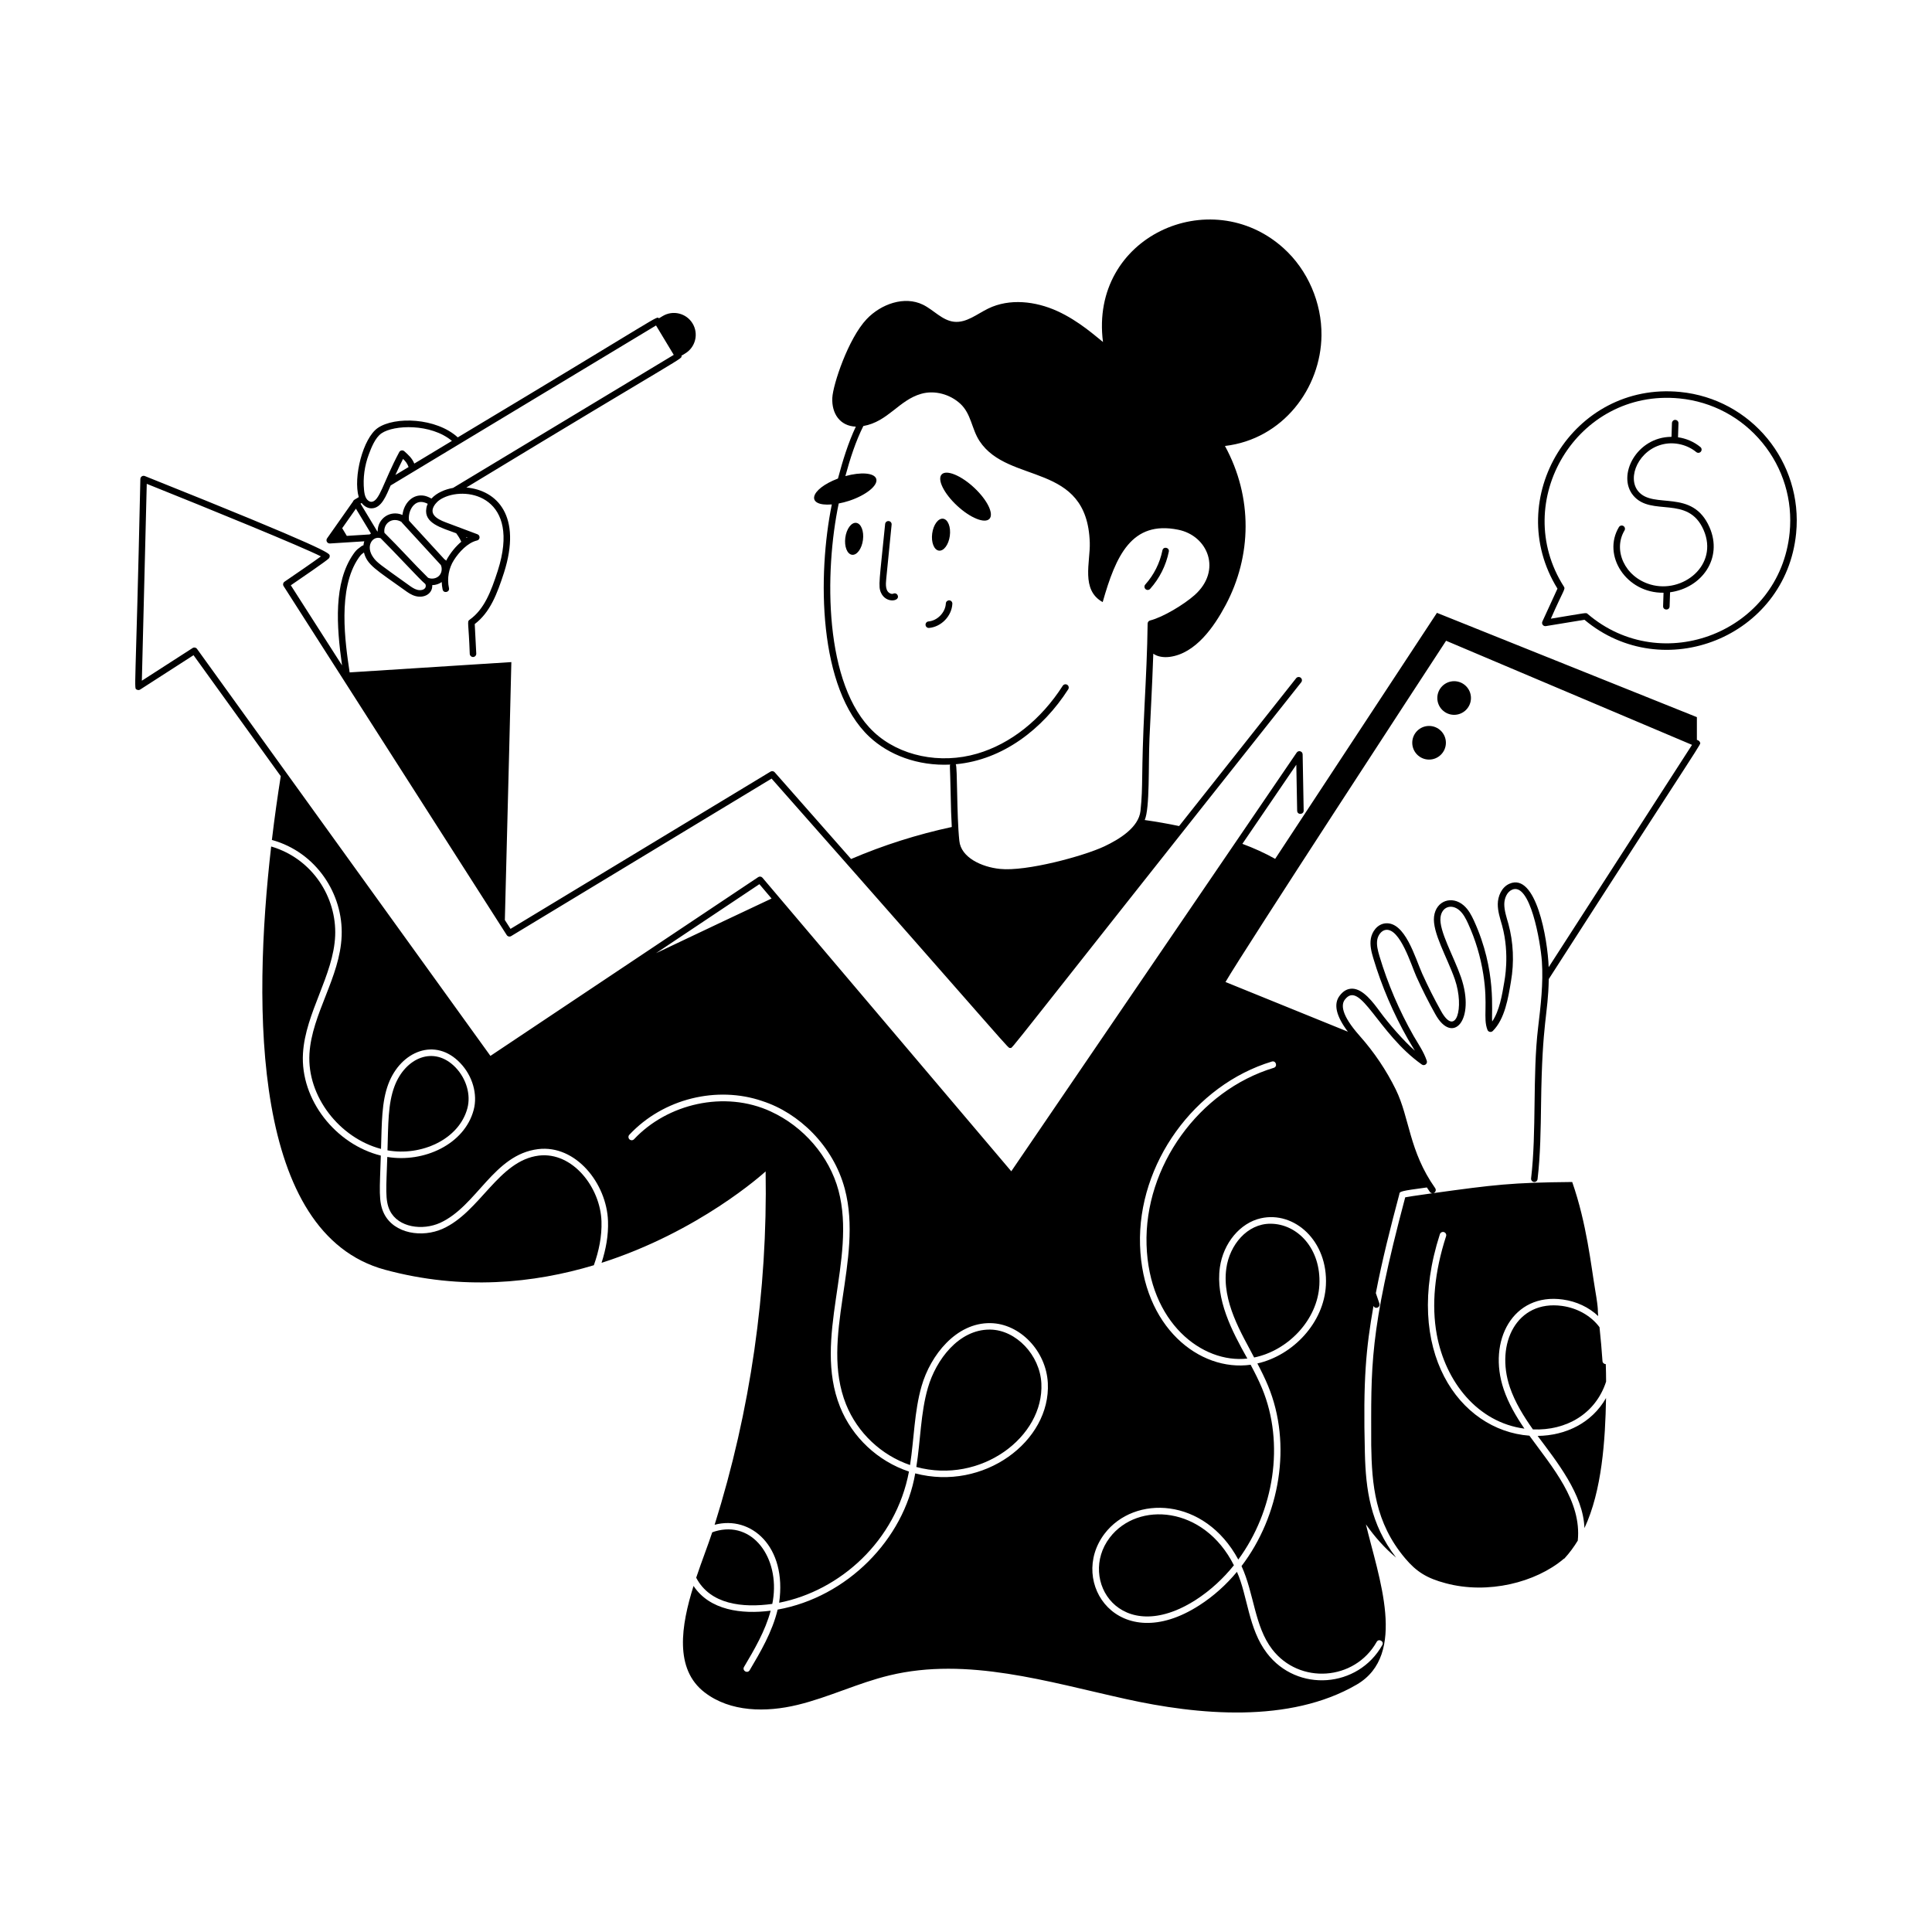 <?xml version="1.0" encoding="UTF-8"?> <svg xmlns="http://www.w3.org/2000/svg" xmlns:xlink="http://www.w3.org/1999/xlink" version="1.1" id="Layer_1" x="0px" y="0px" viewBox="0 0 5000 5000" style="enable-background:new 0 0 5000 5000;" xml:space="preserve"> <g id="_x32_6_2_"> <path d="M2871.902,3979.486c-82.941,108.857,27.601,286.003,222.868,160.96c37.479-24.26,70.608-54.712,98.549-89.515 C3115.818,3896.815,2944.26,3884.388,2871.902,3979.486z"></path> <path d="M3414.513,3325.273c4.9-93.367-56.505-158.283-126.824-158.283c-60.208,0-105.524,55.08-113.945,115.282 c-12.221,86.865,40.15,169.645,71.948,230.898C3332.801,3495.485,3409.919,3416.33,3414.513,3325.273z"></path> <path d="M2695.05,3580.166c-3.68-73.118-65.42-138.205-132.179-139.209h-1.842c-79.811,0-138.54,77.802-159.622,150.586 c-18.887,64.942-18.923,136.066-29.947,204.965C2538.594,3841.721,2702.029,3718.729,2695.05,3580.166z"></path> <path d="M1998.675,4150.888c0.502-3.012,1.168-6.023,1.671-9.035c17.689-109.918-52.273-207.678-149.916-178.696 c-2.508,0.67-4.853,1.506-7.194,2.51c-10.878,33.128-26.94,73.954-41.495,117.457 C1838.001,4152.482,1921.767,4161.614,1998.675,4150.888z"></path> <path d="M867.432,2421.589c3.926-98.716-58.008-199.032-165.643-230.898c-48.353,420.47-49.023,1002.235,294.649,1095.43 c200.279,54.212,385.664,34.802,540.434-11.711c13.051-36.643,21.082-74.959,19.746-113.777 c-2.828-87.579-74.828-180.286-161.967-169.994c-104.727,12.922-151.937,146.033-248.967,189.404 c-52.205,23.591-125.656,13.385-151.759-39.153c-15.006-30.629-11.06-62.492-8.366-150.251 c-115.679-28.608-208.691-143.558-201.451-264.53C790.378,2620.954,863.155,2524.352,867.432,2421.589z"></path> <path d="M1209.601,2868.16c9.367-34.969-2.68-76.297-30.621-105.578c-56.098-58.125-130.329-24.868-157.947,48.522 c-17.316,45.759-16.098,100.025-18.239,165.979C1089.475,2992.751,1187.891,2949.327,1209.601,2868.16z"></path> <path d="M4100.517,3954.723c45.357-96.349,54.081-228.479,55.885-336.644c-36.681,64.519-104.279,97.206-177.023,98.048 C4028.581,3782.186,4097.583,3867.613,4100.517,3954.723z"></path> <path d="M4156.574,3575.648c0-15.059-0.335-30.284-0.837-45.344c-4.351,0-8.366-3.345-8.534-7.863 c-1.842-28.109-4.518-57.056-7.696-87.674c-21.752-29.281-57.058-49.527-96.878-55.048 c-117.019-16.106-173.229,97.282-135.194,210.319c13.386,39.153,35.473,74.959,59.734,109.259 C4053.366,3702.888,4129.41,3659.087,4156.574,3575.648z"></path> <path d="M3719.754,1806.455c0,24.003,19.526,43.529,43.529,43.529s43.537-19.526,43.537-43.529 c0-24.003-19.534-43.537-43.537-43.537S3719.754,1782.453,3719.754,1806.455z"></path> <path d="M3698.43,1878.734c-24.003,0-43.529,19.526-43.529,43.529s19.526,43.537,43.529,43.537s43.537-19.534,43.537-43.537 S3722.433,1878.734,3698.43,1878.734z"></path> <path d="M2976.562,1523.984c24.338-27.23,41.053-60.522,48.324-96.298c2.223-10.899-14.292-14.363-16.519-3.366 c-6.683,32.851-22.026,63.431-44.37,88.422c-3.104,3.472-2.811,8.799,0.662,11.903 C2968.133,1527.75,2973.455,1527.456,2976.562,1523.984z"></path> <path d="M2436.998,1227.886c-12.059,13.002,5.87,49.223,40.03,80.937c34.164,31.715,71.647,46.883,83.686,33.898 c12.057-13.002-5.854-49.225-40.032-80.938C2486.519,1230.067,2449.052,1214.9,2436.998,1227.886z"></path> <path d="M2429.845,1425.026c12.606,1.669,25.271-15.461,28.313-38.263c3.023-22.802-4.736-42.64-17.344-44.326 c-12.585-1.671-25.269,15.46-28.296,38.262C2409.494,1403.5,2417.256,1423.338,2429.845,1425.026z"></path> <path d="M2215.963,1353.158c-12.588-1.67-25.271,15.461-28.296,38.263c-3.023,22.802,4.722,42.64,17.328,44.327 c12.606,1.669,25.269-15.461,28.313-38.263C2236.331,1374.683,2228.572,1354.845,2215.963,1353.158z"></path> <path d="M2311.914,1536.353c-1.993,0.899-4.289,0.882-6.871-0.074c-14.229-5.321-12.906-23.853-11.446-38.48l13.905-140.096 c0.458-4.632-2.925-8.758-7.557-9.224c-4.722-0.36-8.758,2.933-9.224,7.557c-14.717,148.208-18.446,160.906-10.662,178.086 c12.857,28.326,50.229,22.139,43.022,6.389C2321.154,1536.279,2316.162,1534.376,2311.914,1536.353z"></path> <path d="M2456.675,1553.64c-4.706,0-8.611,3.358-8.832,8.015c-1.119,23.251-21.667,44.607-44.869,46.625 c-4.632,0.4-8.064,4.493-7.663,9.134c0.413,4.718,4.62,8.1,9.134,7.663c31.683-2.761,58.708-30.841,60.244-62.605 C2464.91,1557.823,2461.323,1553.869,2456.675,1553.64z"></path> <path d="M362.848,1784.503l138.005-88.863l225.708,313.08c-7.941,50.391-15.939,105.883-22.929,165.071 c114.406,31.448,185.013,139.69,180.533,248.467c-4.253,107.73-77.165,201.285-83.324,304.854 c-6.521,110.573,78.022,217.904,185.222,246.292c2.105-67.38,1.414-121.619,19.072-168.322 c32.222-84.977,121.622-121.492,185.892-54.043c31.956,33.296,45.677,80.982,34.803,121.473 c-23.698,89.193-129.079,137.377-223.539,121.64c-2.473,79.364-6.482,112.525,6.863,139.208 c21.748,43.838,84.66,51.702,129.671,31.456c95.752-43.56,138.48-176.705,253.82-190.909 c97.039-11.815,177.379,88.223,180.872,186.225c1.336,37.144-5.523,73.285-16.732,108.088 c251.978-80.647,417.625-230.23,424.651-236.588c0-0.002,0,0,0-0.002c0,0.023,0.004,0.046,0.004,0.069 c5.188,309.203-39.154,619.244-132.016,914.393c93.945-24.993,187.828,55.999,166.983,201.785 c157.176-30.835,302.228-159.662,335.976-339.489c-80.313-26.603-146.906-88.846-178.359-167.484 c-71.261-177.995,43.76-380.023-4.015-560.014c-23.762-88.678-91.024-165.644-174.85-204.128c0-0.001-0.004-0.002-0.008-0.003 l0.008-0.064c-120.321-55.738-268.564-19.948-354.215,71.612c-3.178,3.347-8.366,3.514-11.879,0.335 c-3.345-3.179-3.513-8.533-0.335-11.88c88.026-94.075,227.007-127.108,343.839-87.339l0,0c0,0.022,0.004,0.045,0.004,0.067 c95.006,30.408,184.007,116.075,213.665,227.051c49.228,184.53-65.718,385.817,3.345,558.006 c29.448,73.285,91.02,131.511,165.643,156.944c10.524-67.865,10.755-138.085,29.95-204.631 c22.925-79.309,89.182-163.971,177.861-162.633c76.461,1.004,144.561,72.114,148.744,155.103 c7.672,150.68-165.876,280.576-343.169,233.744c-28.969,170.534-176.353,320.52-356.053,352.539 c-13.885,57.892-44.84,110.262-72.446,156.944c-6,9.59-20.092,0.959-14.559-8.533c25.935-43.837,54.881-92.694,68.937-145.567 c-75.369,9.718-157.798-0.998-199.613-64.083c-32.124,102.566-50.363,215.172,28.946,275.741 c66.261,50.864,158.785,51.868,240.103,32.125c81.151-19.576,157.11-57.055,238.428-76.464 c200.949-48.355,409.259,16.732,611.213,61.239c186.223,41.327,423.985,63.914,597.827-37.48 c132.347-77.301,55.718-279.42,23.59-414.613c21.936,31.336,49.213,62.411,78.14,86.002 c-67.262-86.838-78.475-177.525-80.816-270.219c-4.819-192.564,2.851-270.042,22.25-380.945c4.814,9.851,18.65,3.371,15.343-6.264 l-9.242-26.977c16.386-85.344,37.934-170.082,60.663-255.42c0.167-0.167,0.167-0.167,0.167-0.334 c0.159-7.53,3.415-8.488,71.214-17.656c2.51,3.846,5.075,7.646,7.727,11.404c1.642,2.327,4.246,3.567,6.891,3.569 c-46.735,6.406-64.141,9.385-70.607,10.546c-94.337,353.695-88.01,437.944-88.01,641.665 c1.675,101.227,9.538,199.778,87.674,292.471c29.281,34.969,56.723,51.868,104.909,64.585 c109.616,29.542,233.188-2.034,305.02-62.577c0.67-0.669,1.507-1.171,2.345-1.339c0.167-0.167,0.167-0.167,0.167-0.167 c13.047-14.221,24.428-29.782,34.464-46.179c10.429-103.034-65.768-189.605-125.153-271.558 c-181.597-13.563-329.143-220.147-231.733-521.362c1.503-4.518,6.188-6.861,10.707-5.522c4.35,1.506,6.859,6.191,5.355,10.709 c-29.95,92.526-37.981,178.026-24.093,254.323c22.493,122.416,105.686,227.537,226.88,243.615 c-21.752-31.791-41.327-65.254-53.708-101.897c-42.376-125.165,23.961-250.379,153.262-232.238 c35.306,4.853,67.262,20.079,91.359,42.833c-2.078-16.596,1.797-11.191-7.7-66.76c-10.905-64.325-22.025-172.671-59.562-280.258 c-157.134,1.448-200.362,6.872-361.562,29.106c6.717-0.008,10.852-7.659,6.869-13.289 c-67.942-96.22-65.776-181.497-101.894-255.193c-24.371-49.444-55.374-96.01-93.945-139.402 c-48.284-54.476-47.352-80.587-38.047-92.932c39.968-53.4,85.65,87.432,199.385,167.653c6.656,4.692,15.433-1.876,12.851-9.567 c-8-23.849-22.132-43.589-34.125-64.403c-37.245-65.558-66.848-134.749-88.267-206.198c-4.387-14.812-8.137-29.231-5.792-42.859 c1.945-11.315,10.539-24.101,22.524-25.506c36.837-3.65,65.323,91.086,78.447,120.407c15.375,34.06,31.928,66.927,49.15,97.646 c44.943,81.545,104.846,15.726,66.543-95.53c-19.178-54.989-57.26-120.149-52.965-154.965 c3.431-27.503,28.653-35.552,48.864-18.088c10.237,8.864,16.879,22.099,22.279,33.782c19.199,41.854,32.541,86.306,39.656,132.147 c12.512,79.615-1.17,113.058,10.686,143.479c2.218,5.704,9.497,7.132,13.799,2.917c31.24-31.082,39.906-85.542,47.033-128.193 c8.652-49.86,6.34-101.461-6.707-149.254c-5.05-17.52-10.723-34.947-10.572-51.053c0.131-14.199,6.421-31.2,20.171-37.173 c46.703-20.21,73.343,134.193,77.098,185.259c3.954,57.097-3.057,115.281-9.836,172.261 c-14.582,122.395-3.624,268.36-18.072,389.521c-0.547,4.624,2.753,8.815,7.377,9.371c4.665,0.556,8.823-2.753,9.371-7.377 c7.328-61.51,8.227-129.704,9.093-195.643c2.852-217.798,18.122-226.057,19.916-322.146 c414.362-644.762,393.524-605.264,391.312-612.416c-1.571-5.08-6.326-5.662-8-6.645v-58.749l-672.725-269.904l-418.675,636.666 c-27.091-15.204-55.583-28.047-84.87-38.858l139.604-204.798l2.181,118.944c0.226,11.7,17.052,10.472,16.862-0.311l-2.671-145.398 c-0.166-8.251-10.801-11.309-15.4-4.591l-738.658,1083.596l-643.872-759.703c-2.77-3.26-7.557-3.962-11.119-1.56l-692.956,462.632 L509.856,1679.292c-2.614-3.644-7.614-4.583-11.405-2.165l-131.346,84.574l12.696-509.543 c166.027,66.51,402.274,163.078,450.737,187.792c-18.88,13.84-64.272,45.114-94.174,65.465c-3.766,2.565-4.812,7.672-2.353,11.511 c24.783,38.759-138.5-216.603,577.402,903.01c2.459,3.856,7.541,5.057,11.47,2.68l673.953-407.625 c651.239,737.448,609.391,696.294,617.785,696.959c7.596-0.223-39.35,52.688,752.955-946.196c2.892-3.652,2.271-8.954-1.381-11.846 c-3.644-2.9-8.954-2.279-11.838,1.381l-302.857,382.545c-29.471-6.196-59.154-11.38-88.971-15.6 c13.448-31.05,9.219-139.596,12.333-212.102c3.413-77.696,6.364-118.347,9.873-218.384c11.225,8.189,27.708,10.142,42.12,8.297 c67.668-8.662,115.47-78.521,145.075-134.044c67.618-126.817,70.75-278.829-1.742-411.813 c150.01-17.645,248.322-149.516,249.786-286.081c0.905-84.634-35.387-169.28-98.283-225.92 c-188.979-170.188-502.487-29.799-467.181,242.924c-16.781-12.907-61.49-54.273-118.505-80.144 c-56.041-25.429-123.246-33.355-178.576-6.415c-28.836,14.038-56.291,37.546-88.169,34.161 c-30.806-3.272-52.879-30.597-80.722-44.178c-48.165-23.495-108.583-1.608-145.525,37.216 c-47.803,50.24-87.391,169.908-89.01,204.047c-1.897,39.978,19.455,72.806,60.849,74.347 c-19.714,41.87-33.946,87.834-46.21,134.287c-73.468,27.834-84.745,72.553-15.905,67.065 c-37.063,181.553-36.184,476.486,97.356,601.449c49.784,46.568,124.31,75.768,209.164,71.85c-1.927,3.771-0.568-2.49,0.98,73.613 c0.975,47.042,1.256,54.679,2.972,87.87c-89.22,19.238-176.715,46.904-260.619,82.845l-197.755-224.562 c-2.696-3.047-7.189-3.742-10.694-1.642l-672.94,407.012l-14.657-22.922c7.467-278.616,16.83-667.509,16.83-667.509 l-418.652,26.679c-0.014-0.208,0.063-0.399,0.031-0.609c-11.233-75.505-32.148-216.043,23.66-296.091 c6.852-9.797,8.598-9.797,13.521-13.673c7.936,32.145,31.864,44.981,104.917,97.259c8.211,5.988,17.524,12.778,28.921,15.727 c22.664,5.953,44.141-6.825,42.875-28.447c8.783-0.138,17.494-2.943,24.538-8.016c0.266,6.51,0.905,12.978,2.3,19.266 c2.395,10.916,18.878,7.228,16.454-3.66c-5.526-24.895-0.256-51.992,12.639-72.156c13.181-21,35.951-45.467,59.991-50.98 c8.122-1.866,8.892-13.168,1.087-16.111c-6.571-2.465-75.453-28.269-82.009-30.8c-25.689-9.548-44.355-22.89-28.317-45.772 c1.69-1.752,6.631-10.502,22.181-17.879c64.302-31.059,200.999,0.127,140.733,188.755c-17.336,53.496-34.803,99.982-73.136,127.057 c-6.869,4.849-2.17,7.223,0.621,88.283c0.229,4.51,3.954,8.015,8.415,8.015c0.139,0,0.286-0.008,0.425-0.008 c4.649-0.237,8.235-4.191,8.006-8.84l-3.954-76.453c39.901-30.269,57.932-78.144,75.677-132.89 c46.78-146.561-17.568-213.314-97.384-220.488c582.812-353.749,557.411-330.939,556.63-341.077l9.696-5.845 c26.709-16.105,35.308-50.812,19.205-77.522c-16.107-26.711-50.812-35.309-77.523-19.204l-9.577,5.774 c-8.194-5.529,21.717-16.983-520.64,308.14c-55.843-50.92-163.067-54.652-207.019-24.363 c-38.165,26.32-64.158,127.575-49.252,178.964c-9.697,6.463-13.049,6.317-14.8,11.269l-67.148,95.449 c-3.966,5.653,0.109,13.587,7.443,13.268l88.926-5.619c-0.445,1.705-1.232,2.067-2.204,10.29 c-5.335,1.398-7.479,4.568-10.466,6.432c-6.707,4.207-11.462,10.278-15.596,16.217c-51.646,74.081-43.821,185.684-29.419,288.185 l-132.547-207.288c25.114-17.132,91.404-62.564,98.185-69.337c2.002-2.01,2.941-5.155,2.369-7.933 c-1.177-5.735-3.145-15.343-478.376-205.471c-5.414-2.169-11.403,1.711-11.56,7.614c-12.323,567.08-17.572,540.379-9.085,545.156 C356.884,1786.292,360.226,1786.194,362.848,1784.503z M3562.762,4249.271c5.029-9.68,20.277-1.601,14.554,8.198 c-62.458,111.276-220.061,123.54-298.492,20.915c-48.319-63.038-49.889-148.879-77.638-210.486 c-27.941,33.631-60.567,63.079-97.38,86.67c-208.738,134.435-340.575-59.489-245.286-185.22 c77.117-101.291,258.803-95.058,346.18,66.76c92.025-125.155,120.97-299.834,61.408-443.393 c-8.533-20.581-18.909-40.993-29.448-60.737c-132.261,18.364-279.708-97.495-286.283-310.041 c-6.356-209.649,140.382-413.777,341.164-474.681c10.811-3.207,15.461,13.016,5.016,16.23 c-193.919,58.728-335.469,255.661-329.28,457.949c6.051,201.812,144.516,307.854,260.85,294.479 c-40.738-72.341-82.513-153.279-71.11-235.918c8.868-62.912,52.536-115.282,106.244-127.162 c86.279-19.207,174.05,58.306,168.155,173.342c-5.064,97.096-84.903,181.398-177.354,202.454 c9.869,18.74,19.407,37.981,27.606,57.725c62.744,151.423,30.788,336.309-68.602,466.65 c32.627,70.942,33.517,155.742,79.141,215.171C3362.579,4360.052,3505.705,4350.214,3562.762,4249.271z M4007.962,2503.054 c-2.6-73.686-32.795-245.691-101.381-216.017c-20.711,8.987-30.155,32.834-30.335,52.483c-0.174,18.394,5.49,35.963,11.177,55.677 c20.677,75.731,5.744,143.922,5.563,146.599c-5.604,33.537-12.377,74.117-31.192,101.845 c-2.73-24.534,12.317-131.16-47.262-261.058c-6.16-13.309-13.791-28.423-26.568-39.477c-30.064-26.022-71.489-12.576-76.625,28.758 c-5.063,40.995,33.93,105.657,53.766,162.563c25.607,74.384,2.619,151.706-35.874,81.813 c-17.018-30.343-33.349-62.777-48.512-96.363c-18.387-41.114-44.34-135.584-95.685-130.251c-21.38,2.5-34.313,22.181-37.279,39.403 c-2.957,17.198,1.462,34.379,6.258,50.53c21.755,72.594,51.841,142.976,89.786,209.76c5.99,10.395,12.059,19.839,17.892,29.885 c-29.354-25.764-67.517-69.853-90.252-100.832c-17.418-23.741-43.741-59.615-72.303-59.754 c-12.72,0.147-23.063,6.176-32.295,18.521c-16.215,21.503-8.864,52.694,21.479,92.861l-316.728-128.588 c50.355-86.346,516.309-799.65,570.891-883.166l636.486,269.424L4007.962,2503.054z M1965.301,2288.213l31.519,37.189 c-63.198,29.718-179.142,84.41-299.003,141.391L1965.301,2288.213z M2761.998,1772.24c-3.938-2.5-9.142-1.356-11.65,2.549 c-56.29,87.875-134.867,150.227-221.255,175.561c-96.167,28.186-201.174,6.315-267.48-55.718 c-129.947-121.608-128.176-414.997-91.016-591.661c8.674-1.641,17.708-3.831,27.01-6.909c44.26-14.643,75.612-40.152,70.038-56.99 c-5.116-15.49-39.85-18.029-79.854-6.924c12.259-45.187,26.562-89.665,46.539-129.608c63.931-11.227,92.038-67.14,149.978-83.431 c34.959-9.828,74.27,1.279,100.783,25.59c28.68,26.296,29.293,65.451,50.044,96.889c74.969,113.578,278.165,52.236,285.188,262.304 c1.689,50.516-23.701,123.013,33.423,154.321c33.946-119.656,74.658-211.763,195.365-187.307 c77.399,15.53,113.749,105.729,42.581,169.132c-27.385,24.248-81.461,57.205-115.268,65.726c-3.709,0.94-6.323,4.256-6.372,8.08 c-0.825,70.032-4.42,141.215-7.9,210.054c-9.461,187.551-3.183,205.846-10.613,274.98c-4.876,42.807-54.639,73.112-93.594,91.543 c-53.075,24.957-201.886,65.579-270.135,58.308c-47.597-4.828-100.783-29.607-105.072-72.638 c-7.216-68.551-4.627-191.481-9.269-198.26c122.063-11.125,225.503-91.588,291.078-193.94 C2767.055,1779.969,2765.911,1774.756,2761.998,1772.24z M1080.028,1526.476c-8.317-2.149-15.907-7.688-23.308-13.08 c-72.97-52.222-81.049-57.196-90.62-70.734c-20.863-28.629-2.477-56.409,18.697-49.88c0.057,0.01,0.114,0.035,0.172,0.044 c36.375,36.019,104.777,110.213,113.385,116.435c1.767,1.27,2.881,2.248,3.35,5.042 C1103.49,1525.233,1090.941,1529.287,1080.028,1526.476z M885.614,1366.935l35.502-50.465l38.874,64.243 c-1.199,0.711-2.286,1.588-3.409,2.421l-59.056,3.713C893.576,1380.195,889.43,1373.255,885.614,1366.935z M1136.759,1489.654 c-6.912,7.612-19.401,9.917-28.897,5.605c-39.155-38.524-72.896-76.857-112.948-116.364c-3.603-23.952,20.099-42.31,44.205-28.158 c1.784,3.16-7.295-7.768,101.79,111.555C1144.843,1471.129,1143.442,1482.519,1136.759,1489.654z M1207.703,1392.087 c-0.368-0.772-0.797-1.55-1.189-2.324l2.98,1.118C1208.888,1391.232,1208.308,1391.719,1207.703,1392.087z M1180.623,1380.064 c5.719,7.606,10.057,14.853,13.153,21.96c-13.561,11.233-28.857,29.214-39.264,49.174c-1.164-1.673-1.874-2.64-4.238-3.641 l-91.716-100.015c-0.02-0.537-0.076-1.172-0.204-2.299c-1.658-13.913,3.75-29.828,13.153-38.7 c10.298-9.751,22.68-9.371,35.49-2.647c-2.891,6.021-3.29,9.679-3.589,11.357C1096.388,1354.33,1142.816,1366.01,1180.623,1380.064 z M1697.805,842.302l45.849,76.077l-571.119,344.317c-20.528,3.695-41.817,12.281-55.955,27.61 c-6.393-3.555-12.708-6.314-18.782-7.414c-30.155-5.369-52.758,19.847-56.225,49.771c-32.277-13.575-64.331,9.587-64.182,42.467 c-0.319,0.018-0.641,0.137-0.964,0.164l-43.374-71.871l2.876-1.729c6.093,8.023,15.139,13.861,25.335,13.861 c26.679,0,38.512-34.289,49.73-59.209L1697.805,842.302z M1023.305,1229.23c6.344-13.975,12.823-27.986,19.771-41.614 c7.22,6.916,10.701,11.644,14.334,21.054L1023.305,1229.23z M954.506,1175.835c6.038-16.062,16.16-42.941,32.753-54.386 c32.005-22.079,127.678-26.01,182.33,19.594l-97.364,58.695c-6.326-14.791-14.868-21.865-25.923-31.999 c-4.152-3.728-10.555-2.425-13.072,2.304c-41.77,78.232-50.925,128.474-72.409,128.65c-4.885-0.172-10.098-3.897-13.284-9.485 c-3.538-6.225-4.698-13.889-5.417-21.241C939.098,1237.272,943.379,1205.418,954.506,1175.835z"></path> <path d="M4348.119,1014.367c-276.787-27.094-461.652,276.175-317.406,509.029l-39.06,85.121c-2.807,6.109,2.371,12.936,9.028,11.83 l99.9-16.38c203.302,170.456,521.331,45.373,547.787-223.861C4666.447,1196.092,4532.247,1032.446,4348.119,1014.367z M4631.587,1378.455c-25.219,256.771-330.136,375.735-523.032,210.169c-4.196-3.616-0.305-2.956-94.966,12.524 c33.321-75.918,38.231-75.96,33.798-82.916c-140.72-220.463,33.674-513.052,299.081-487.085 c84.459,8.292,160.635,48.986,214.482,114.565C4614.798,1211.308,4639.888,1293.963,4631.587,1378.455z"></path> <path d="M4239.812,1271.52c-30.161-36.089,1.621-108.875,66.347-122.245c28.873-5.988,61.021,1.961,83.798,20.719 c3.603,2.958,8.913,2.435,11.871-1.152c2.958-3.595,2.443-8.913-1.152-11.871c-16.63-13.678-36.895-22.325-57.99-25.344 l1.168-36.289c0.155-4.649-3.497-8.546-8.153-8.693c-4.249-0.449-8.538,3.505-8.693,8.154l-1.15,35.711 c-90.473,0.131-142.07,100.272-98.988,151.819c46.844,56.107,141.831-2.645,182,89.182 c39.849,91.103-54.226,165.481-137.221,141.272c-67.357-19.554-97.731-89.423-67.45-139.982c2.394-3.995,1.095-9.167-2.9-11.56 c-3.995-2.418-9.175-1.095-11.561,2.9c-43.891,73.26,18.837,171.137,115.485,169.831l-1.124,34.807 c-0.373,11.173,16.483,11.792,16.846,0.539l1.179-36.522c82.426-11.242,137.204-88.005,102.194-168.042 C4379.815,1262.987,4279.458,1319.022,4239.812,1271.52z"></path> </g> </svg> 